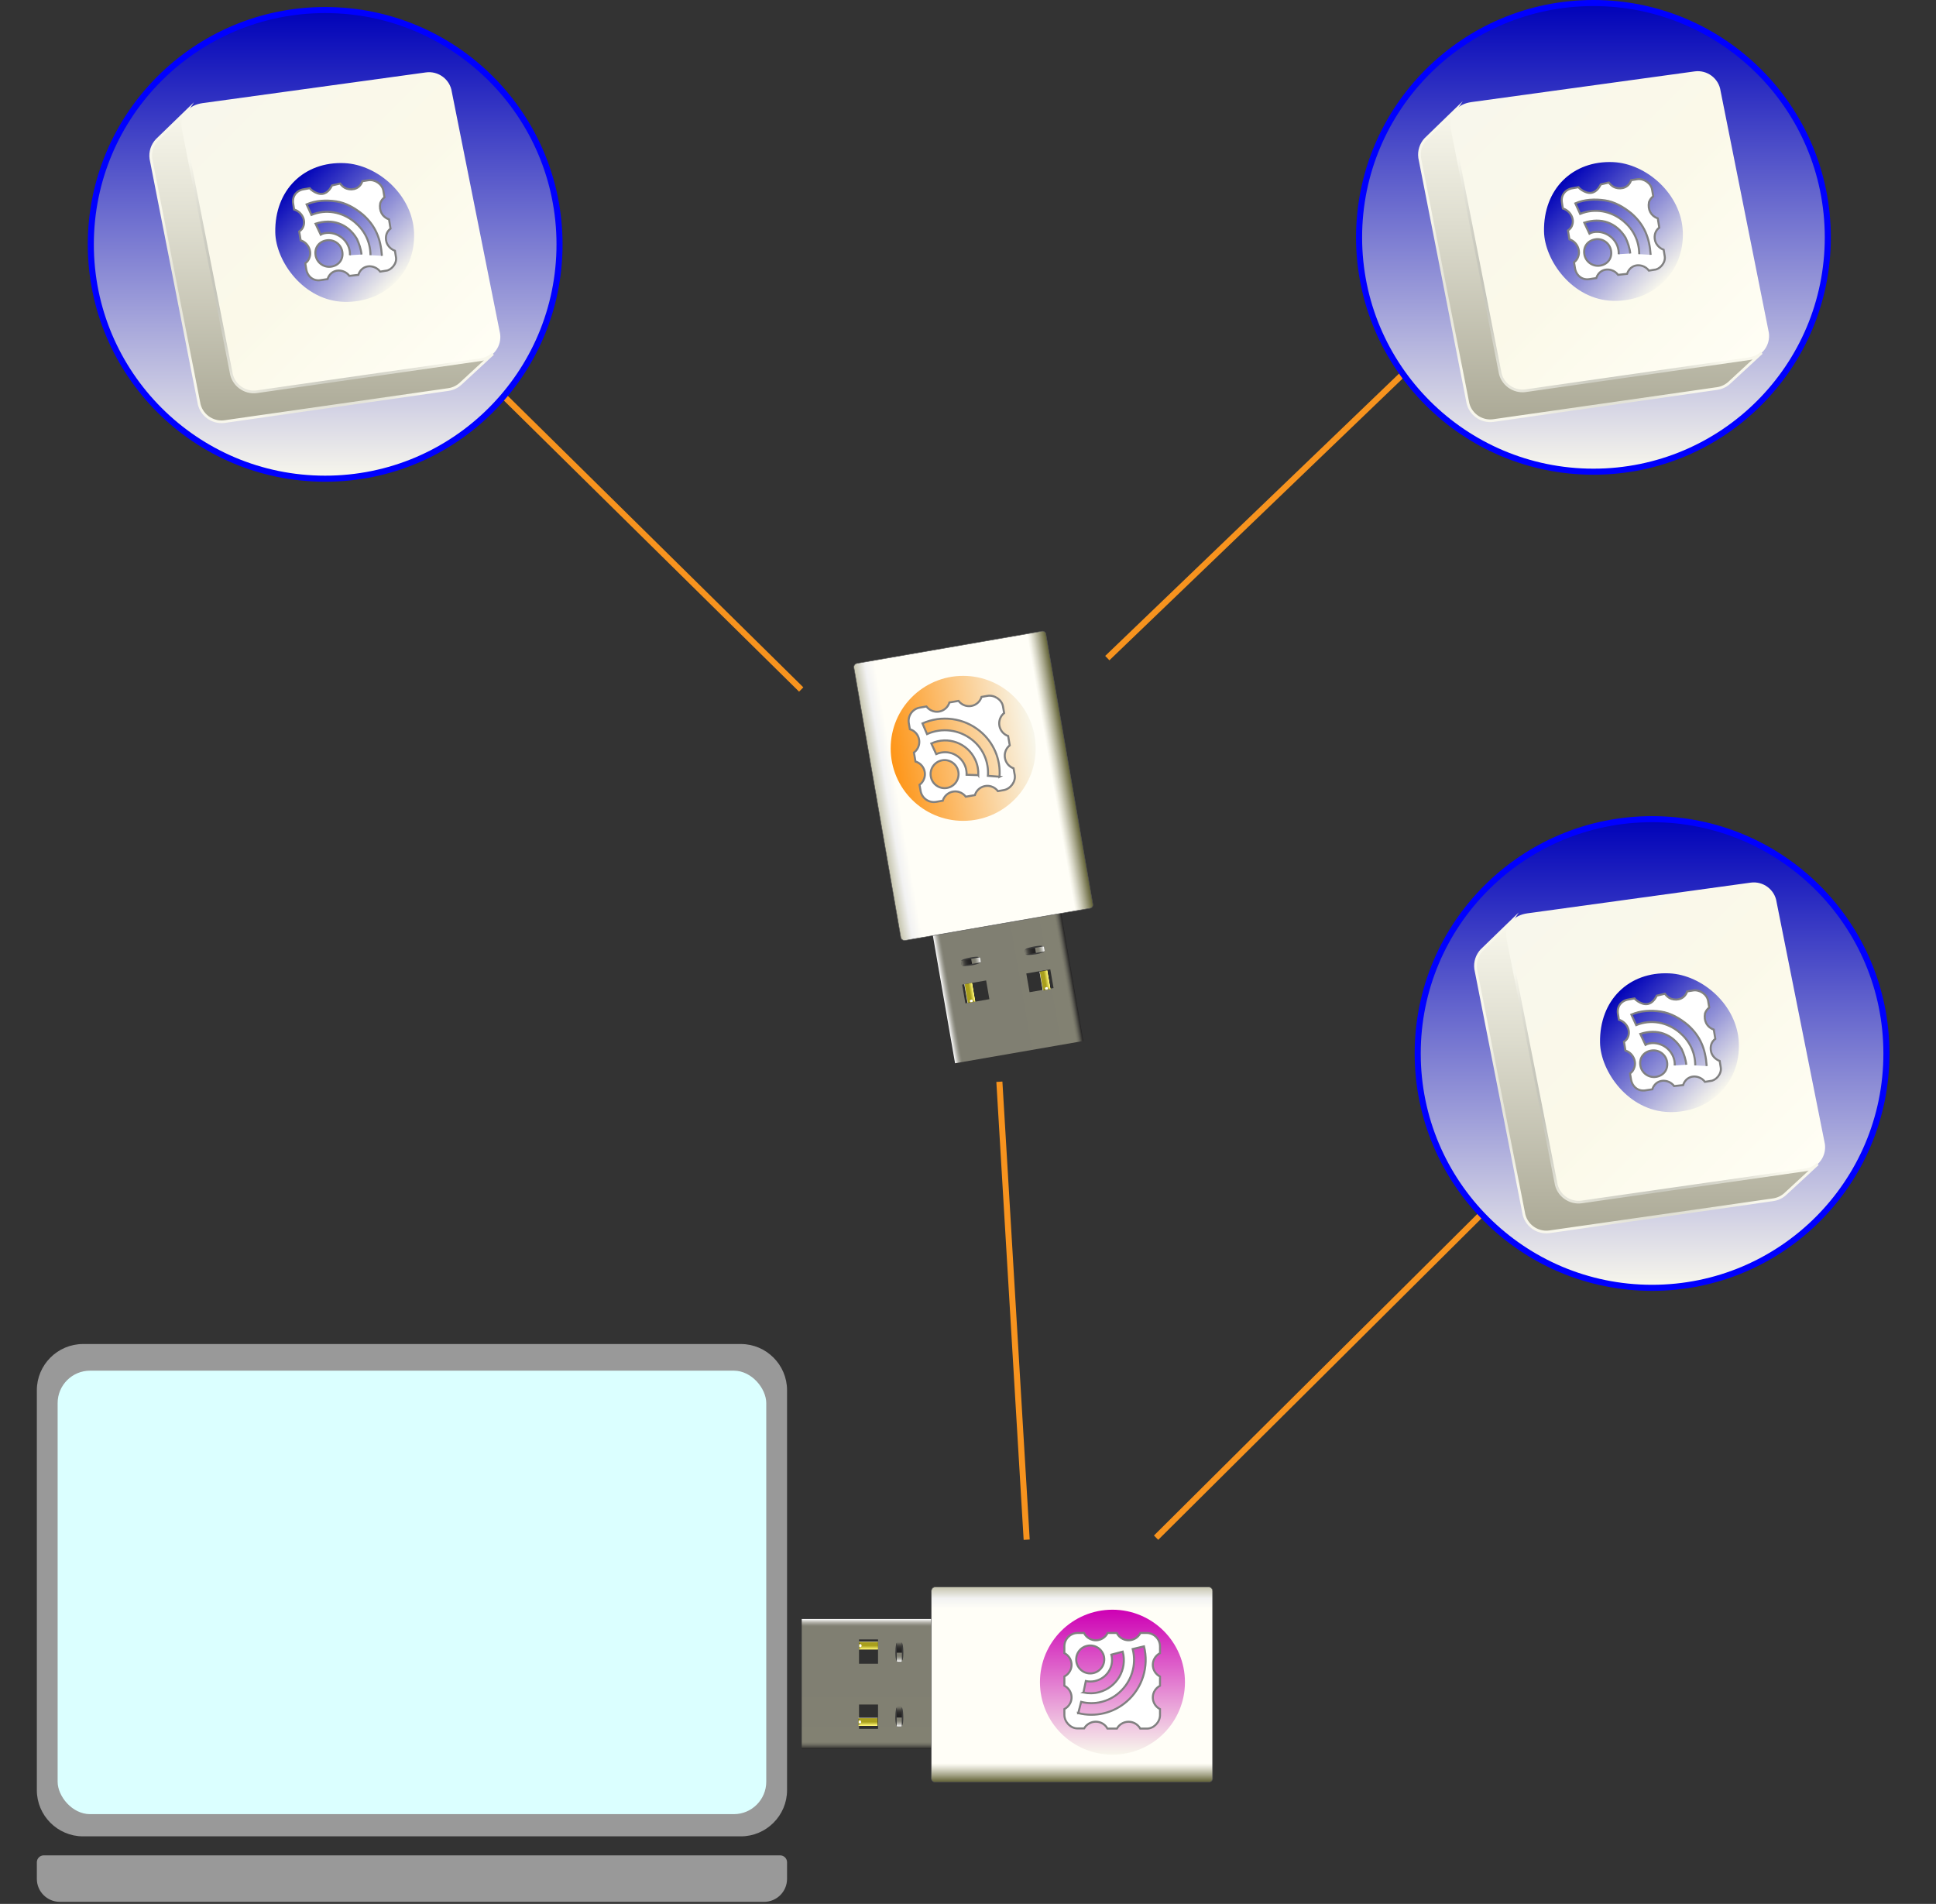<?xml version="1.0" encoding="UTF-8"?><svg id="a" xmlns="http://www.w3.org/2000/svg" xmlns:xlink="http://www.w3.org/1999/xlink" viewBox="0 0 957.41 941.646"><rect x="0" y="0" width="957.41" height="941.646" fill="#333333" stroke="none"/><defs><style>.ba{fill:url(#at);}.bb{fill:url(#as);}.bc{fill:url(#ac);}.bd{fill:url(#ai);}.be{fill:url(#ap);}.bf{fill:url(#ao);}.bg{fill:url(#af);}.bh{fill:url(#ar);}.bi{fill:url(#aq);}.bj{fill:url(#aw);}.bk{fill:url(#ay);}.bl{fill:url(#av);}.bm{fill:url(#au);}.bn{fill:url(#al);}.bo{fill:url(#t);}.bp{fill:url(#w);}.bq{fill:url(#z);}.br{fill:url(#j);}.bs{fill:url(#m);}.bt{fill:url(#q);}.bu{fill:url(#r);}.bv{fill:url(#o);}.bw{fill:url(#p);}.bx{fill:url(#k);}.by{fill:url(#n);}.bz{fill:url(#l);}.ca{fill:url(#f);}.ca,.cb,.cc{stroke:blue;}.ca,.cb,.cc,.cd,.ce,.cf,.cg,.ch,.ci,.cj,.ck{stroke-miterlimit:10;}.ca,.cb,.cc,.cd,.ck{stroke-width:3px;}.cb{fill:url(#g);}.cc{fill:url(#h);}.cd,.ci{fill:none;}.cd,.ck{stroke:#f7931e;}.cl{fill:#fff;}.cm{fill:#999;}.cn{fill:#303030;}.co{fill:#dbffff;}.cp{fill:#3b3b3b;}.ce{fill:url(#aj);stroke:url(#ak);}.ce,.cf{stroke-width:1.332px;}.cf{fill:url(#ad);stroke:url(#ae);}.cg{fill:url(#s);}.cg,.ch{stroke:#585858;stroke-width:.248px;}.ch{fill:url(#ax);}.ci{stroke:gray;}.cj{fill:url(#x);stroke:url(#y);stroke-width:1.332px;}.ck{fill:#ccc;}</style><linearGradient id="f" x1="816.996" y1="636.952" x2="816.996" y2="405.153" gradientUnits="userSpaceOnUse"><stop offset="0" stop-color="#f8f7ec"/><stop offset="1" stop-color="#0002b8"/></linearGradient><linearGradient id="g" x1="788.005" y1="233.299" x2="788.005" y2="1.5" xlink:href="#f"/><linearGradient id="h" x1="160.806" y1="236.764" x2="160.806" y2="4.965" xlink:href="#f"/><linearGradient id="j" x1="360.419" y1="513.147" x2="360.419" y2="448.762" gradientTransform="translate(17.561 849.082) rotate(-90)" gradientUnits="userSpaceOnUse"><stop offset="0" stop-color="#222122"/><stop offset=".005" stop-color="#302f2e"/><stop offset=".02" stop-color="#53524b"/><stop offset=".034" stop-color="#6d6c61"/><stop offset=".047" stop-color="#7d7c6d"/><stop offset=".057" stop-color="#828172"/><stop offset=".512" stop-color="#807f72"/><stop offset=".88" stop-color="#807f72"/><stop offset=".942" stop-color="#807f72"/><stop offset=".95" stop-color="#868579"/><stop offset=".96" stop-color="#96968b"/><stop offset=".973" stop-color="#b2b1a9"/><stop offset=".987" stop-color="#d7d7d3"/><stop offset="1" stop-color="#fff"/></linearGradient><linearGradient id="k" x1="376.462" y1="465.472" x2="376.462" y2="460.286" gradientTransform="translate(15.082 852.413) rotate(-90)" gradientUnits="userSpaceOnUse"><stop offset="0" stop-color="#222122"/><stop offset=".281" stop-color="#252424"/><stop offset=".473" stop-color="#2e2d2c"/><stop offset=".639" stop-color="#3d3c39"/><stop offset=".789" stop-color="#53524b"/><stop offset=".927" stop-color="#6e6d63"/><stop offset="1" stop-color="#807f72"/></linearGradient><linearGradient id="l" x1="376.492" y1="469.893" x2="376.492" y2="465.465" gradientTransform="translate(86.365 926.1) rotate(-99.858)" gradientUnits="userSpaceOnUse"><stop offset="0" stop-color="#fff"/><stop offset=".149" stop-color="#d7d7d3"/><stop offset=".314" stop-color="#b2b1a9"/><stop offset=".464" stop-color="#96968b"/><stop offset=".591" stop-color="#868579"/><stop offset=".682" stop-color="#807f72"/><stop offset="1" stop-color="#7e7d70"/></linearGradient><linearGradient id="m" x1="361.253" y1="464.031" x2="361.253" y2="459.953" gradientTransform="translate(17.699 852.342) rotate(-90)" gradientUnits="userSpaceOnUse"><stop offset="0" stop-color="#222122"/><stop offset=".008" stop-color="#474530"/><stop offset=".021" stop-color="#7e7a44"/><stop offset=".035" stop-color="#aca655"/><stop offset=".047" stop-color="#d0c963"/><stop offset=".059" stop-color="#eae26c"/><stop offset=".069" stop-color="#faf172"/><stop offset=".077" stop-color="#fff674"/><stop offset=".322" stop-color="#ccc340"/><stop offset=".513" stop-color="#a99f1c"/><stop offset=".882" stop-color="#a89e1e"/><stop offset=".909" stop-color="#a89e1f"/><stop offset=".918" stop-color="#aba127"/><stop offset=".931" stop-color="#b4ab3d"/><stop offset=".947" stop-color="#c1ba61"/><stop offset=".966" stop-color="#d5d092"/><stop offset=".986" stop-color="#edebd1"/><stop offset="1" stop-color="#fff"/></linearGradient><radialGradient id="n" cx="357.233" cy="456.196" fx="357.233" fy="456.196" r="1.684" gradientTransform="translate(41.284 933.933) rotate(-99.858) scale(1 1.113)" gradientUnits="userSpaceOnUse"><stop offset=".224" stop-color="#fff"/><stop offset=".259" stop-color="#f9f8f0"/><stop offset=".325" stop-color="#eae7c7"/><stop offset=".417" stop-color="#d1cc86"/><stop offset=".531" stop-color="#afa62c"/><stop offset=".55" stop-color="#a99f1c"/><stop offset=".639" stop-color="#857d1d"/><stop offset=".834" stop-color="#292821"/><stop offset=".837" stop-color="#282721"/></radialGradient><linearGradient id="o" x1="376.432" y1="497.486" x2="376.432" y2="492.3" gradientTransform="translate(14.614 846.93) rotate(-90)" xlink:href="#k"/><linearGradient id="p" x1="376.432" y1="501.91" x2="376.432" y2="497.483" xlink:href="#l"/><linearGradient id="q" x1="361.01" y1="501.737" x2="361.01" y2="497.659" gradientTransform="translate(17.184 845.885) rotate(-90)" xlink:href="#m"/><radialGradient id="r" cx="357.012" cy="502.699" fx="357.012" fy="502.699" r="1.684" gradientTransform="translate(27.439 936.339) rotate(-99.858) scale(1 1.113)" xlink:href="#n"/><linearGradient id="s" x1="461.869" y1="529.352" x2="461.869" y2="432.979" gradientTransform="translate(86.365 926.1) rotate(-99.858)" gradientUnits="userSpaceOnUse"><stop offset="0" stop-color="#616135"/><stop offset=".003" stop-color="#68683d"/><stop offset=".037" stop-color="#a8a78c"/><stop offset=".065" stop-color="#d7d6c6"/><stop offset=".085" stop-color="#f4f3e9"/><stop offset=".096" stop-color="#fffef7"/><stop offset=".89" stop-color="#fffef7"/><stop offset=".942" stop-color="#f2f2f2"/><stop offset="1" stop-color="#c7c6af"/></linearGradient><linearGradient id="t" x1="481.003" y1="515.231" x2="481.003" y2="443.525" gradientTransform="translate(86.365 926.1) rotate(-99.858)" gradientUnits="userSpaceOnUse"><stop offset="0" stop-color="#f8f7ec"/><stop offset="1" stop-color="#fe9517"/></linearGradient><linearGradient id="w" x1="100.667" y1="46.595" x2="236.43" y2="182.359" gradientUnits="userSpaceOnUse"><stop offset="0" stop-color="#f8f7ec"/><stop offset=".495" stop-color="#fbf9e9"/><stop offset="1" stop-color="#fffef5"/></linearGradient><linearGradient id="x" x1="159.14" y1="208.621" x2="159.14" y2="55.38" gradientUnits="userSpaceOnUse"><stop offset="0" stop-color="#aba996"/><stop offset=".636" stop-color="#deddcf"/><stop offset="1" stop-color="#f8f7ec"/></linearGradient><radialGradient id="y" cx="158.764" cy="129.917" fx="158.764" fy="129.917" r="82.172" gradientTransform="translate(-.286)" gradientUnits="userSpaceOnUse"><stop offset="0" stop-color="#6b6b61"/><stop offset=".68" stop-color="#c9c9be"/><stop offset="1" stop-color="#f8f7ec"/></radialGradient><linearGradient id="z" x1="145.265" y1="89.949" x2="195.227" y2="139.912" gradientUnits="userSpaceOnUse"><stop offset="0" stop-color="#0002b8"/><stop offset="1" stop-color="#f8f7ec"/></linearGradient><linearGradient id="ac" x1="728.098" y1="46.093" x2="863.862" y2="181.857" xlink:href="#w"/><linearGradient id="ad" x1="786.572" y1="208.119" x2="786.572" y2="54.877" xlink:href="#x"/><radialGradient id="ae" cx="776.415" cy="110.999" fx="776.415" fy="110.999" r="69.306" gradientTransform="translate(-140.79 -3.08) scale(1.194)" xlink:href="#y"/><linearGradient id="af" x1="772.696" y1="89.447" x2="822.658" y2="139.409" xlink:href="#z"/><linearGradient id="ai" x1="755.806" y1="447.324" x2="891.57" y2="583.087" xlink:href="#w"/><linearGradient id="aj" x1="814.28" y1="609.35" x2="814.28" y2="456.108" xlink:href="#x"/><radialGradient id="ak" cx="807.086" cy="521.865" fx="807.086" fy="521.865" r="69.306" gradientTransform="translate(-149.711 -90.814) scale(1.194)" xlink:href="#y"/><linearGradient id="al" x1="800.404" y1="490.678" x2="850.366" y2="540.64" xlink:href="#z"/><linearGradient id="ao" x1="428.677" y1="865.132" x2="428.677" y2="800.747" gradientTransform="matrix(1, 0, 0, 1, 0, 0)" xlink:href="#j"/><linearGradient id="ap" x1="444.72" y1="817.458" x2="444.72" y2="812.272" gradientTransform="matrix(1, 0, 0, 1, 0, 0)" xlink:href="#k"/><linearGradient id="aq" x1="444.751" y1="821.879" x2="444.751" y2="817.451" gradientTransform="matrix(1, 0, 0, 1, 0, 0)" xlink:href="#l"/><linearGradient id="ar" x1="429.511" y1="816.017" x2="429.511" y2="811.938" gradientTransform="matrix(1, 0, 0, 1, 0, 0)" xlink:href="#m"/><radialGradient id="as" cx="425.491" cy="772.445" fx="425.491" fy="772.445" r="1.684" gradientTransform="translate(0 -45.757) scale(1 1.113)" xlink:href="#n"/><linearGradient id="at" x1="444.69" y1="849.472" x2="444.69" y2="844.286" gradientTransform="matrix(1, 0, 0, 1, 0, 0)" xlink:href="#k"/><linearGradient id="au" x1="444.69" y1="853.896" x2="444.69" y2="849.468" gradientTransform="matrix(1, 0, 0, 1, 0, 0)" xlink:href="#l"/><linearGradient id="av" x1="429.269" y1="853.723" x2="429.269" y2="849.645" gradientTransform="matrix(1, 0, 0, 1, 0, 0)" xlink:href="#m"/><radialGradient id="aw" cx="425.27" cy="818.948" fx="425.27" fy="818.948" r="1.684" gradientTransform="translate(0 -59.809) scale(1 1.113)" xlink:href="#n"/><linearGradient id="ax" x1="530.128" y1="881.338" x2="530.128" y2="784.964" gradientTransform="matrix(1, 0, 0, 1, 0, 0)" xlink:href="#s"/><linearGradient id="ay" x1="550.14" y1="867.857" x2="550.14" y2="796.151" gradientUnits="userSpaceOnUse"><stop offset="0" stop-color="#f8f7ec"/><stop offset="1" stop-color="#cd00b4"/></linearGradient></defs><g id="b"><g id="c"><path class="cm" d="M21.632,917.655H385.808c1.883,0,3.412,1.529,3.412,3.412v8.206c0,6.277-5.096,11.374-11.374,11.374H29.594c-6.277,0-11.374-5.096-11.374-11.374v-8.206c0-1.883,1.529-3.412,3.412-3.412Z"/><path class="cm" d="M366.38,664.748H41.06c-12.562,0-22.84,10.278-22.84,22.84v197.821c0,12.562,10.278,22.84,22.84,22.84H366.38c12.562,0,22.84-10.278,22.84-22.84v-197.821c0-12.562-10.278-22.84-22.84-22.84Zm2.984,222.6H38.077v-198.563H369.364v198.563Z"/><rect id="d" class="co" x="28.502" y="677.926" width="350.436" height="219.344" rx="16.051" ry="16.051"/></g><line class="ck" x1="249.22" y1="196.022" x2="396.22" y2="341.022"/><line class="cd" x1="494.22" y1="535.022" x2="507.72" y2="761.522"/><line class="ck" x1="732.204" y1="600.922" x2="571.72" y2="760.522"/><line class="ck" x1="547.592" y1="325.494" x2="695.752" y2="183.124"/><g id="e"><circle class="ca" cx="816.996" cy="521.052" r="115.899"/><circle class="cb" cx="788.005" cy="117.399" r="115.899"/><circle class="cc" cx="160.806" cy="120.864" r="115.899"/></g><g id="i"><g><rect class="br" x="466.323" y="456.471" width="64.385" height="64.385" transform="translate(-76.299 92.56) rotate(-9.858)"/><rect class="cn" x="476.517" y="485.892" width="12.04" height="9.401" transform="translate(-76.865 89.852) rotate(-9.858)"/><rect class="cn" x="508.249" y="480.379" width="12.04" height="9.401" transform="translate(-75.453 95.204) rotate(-9.858)"/><g><path class="cp" d="M484.74,473.957l.265,1.524c.073,.418-.25,.69-.617,.877-1.754,.89-5.215,1.522-7.978,1.386-.404-.022-.804-.199-.877-.617l-.265-1.524c-.073-.418,.255-.66,.617-.877,1.599-.894,7.127-1.854,7.978-1.386,.375,.212,.804,.199,.877,.617Z"/><rect class="bx" x="475.368" y="474.693" width="5.186" height="2.517" transform="translate(-74.426 88.853) rotate(-9.858)"/><path class="bz" d="M484.73,473.898l.28,1.613c.047,.269-.131,.485-.37,.526l-3.884,.675s-.03,.005-.035-.025l-.426-2.45,3.974-.691c.214-.006,.425,.142,.461,.351Z"/></g><g><rect class="bs" x="477.651" y="486.388" width="4.064" height="9.401" transform="translate(-76.992 89.371) rotate(-9.858)"/><path class="by" d="M479.143,495.954c-.13-.747,.364-1.448,1.111-1.578s1.448,.364,1.578,1.111"/></g><g><path class="cp" d="M516.298,468.505l.265,1.524c.073,.418-.25,.69-.617,.877-1.754,.89-5.215,1.522-7.978,1.386-.404-.022-.804-.199-.877-.617l-.265-1.524c-.073-.418,.255-.66,.617-.877,1.599-.894,7.127-1.854,7.978-1.386,.346,.217,.804,.199,.877,.617Z"/><rect class="bv" x="506.926" y="469.24" width="5.186" height="2.517" transform="translate(-73.026 94.175) rotate(-9.858)"/><path class="bw" d="M516.293,468.475l.28,1.613c.047,.269-.131,.485-.37,.526l-3.884,.675s-.03,.005-.035-.025l-.426-2.45,3.974-.691c.214-.006,.42,.112,.461,.351Z"/></g><g><rect class="bt" x="514.833" y="480.174" width="4.064" height="9.401" transform="translate(-75.379 95.645) rotate(-9.858)"/><path class="bu" d="M516.325,489.739c-.13-.747,.364-1.448,1.111-1.578s1.448,.364,1.578,1.111"/></g></g><path class="cg" d="M517.205,313.515l23.249,133.797c.158,.907-.511,1.765-1.509,1.939l-91.213,15.85c-1.075,.187-2.083-.452-2.253-1.429l-23.197-133.495c-.17-.976,.563-1.918,1.639-2.105l91.239-15.854c.969-.192,1.892,.414,2.045,1.297Z"/><g><circle class="bo" cx="476.319" cy="370.13" r="35.853"/><g id="u"><path class="cl" d="M496.973,374.896c-.412-2.374,.481-4.771,2.376-6.264l-.8-4.606c-3.441-1.207-5.231-4.972-4.052-8.408,.412-1.149,1.107-2.172,2.078-2.952l-.575-3.306c-.575-3.306-4.293-5.775-7.656-5.191l-2.939,.511c-1.061,3.445-4.688,5.356-8.105,4.29-1.323-.411-2.456-1.233-3.284-2.312l-4.493,.781c-1.061,3.445-4.688,5.356-8.105,4.29-1.323-.411-2.456-1.233-3.284-2.312l-3.278,.57c-3.617,.629-6.045,4.078-5.412,7.724l.516,2.967c3.435,1.004,5.408,4.65,4.403,8.085-.401,1.38-1.236,2.602-2.4,3.445l.771,4.437c3.435,1.004,5.408,4.65,4.403,8.085-.401,1.38-1.236,2.602-2.4,3.445l.516,2.967c.633,3.645,4.083,6.074,7.7,5.445l3.278-.57c1.061-3.445,4.688-5.356,8.105-4.29,1.323,.411,2.456,1.233,3.284,2.312l4.493-.781c1.061-3.445,4.688-5.356,8.105-4.29,1.323,.411,2.456,1.233,3.284,2.312l2.854-.496c3.363-.584,6.026-4.191,5.456-7.469l-.575-3.306c-2.236-.805-3.858-2.765-4.265-5.11Zm-28.662,14.82c-3.758,.653-7.341-1.869-7.999-5.655s1.864-7.369,5.622-8.022c3.758-.653,7.341,1.869,7.999,5.655h0c.658,3.787-1.864,7.369-5.622,8.022l-.085,.015,.085-.015Zm15.466-6.326l-5.768-.191c.228-5.891-4.338-10.891-10.206-11.153-1.641-.064-3.304,.254-4.818,.924l-2.427-5.255c8.216-3.815,17.96-.18,21.752,8.069,1.115,2.397,1.6,5.02,1.505,7.657l-.038-.052h0Zm10.587,.78l-5.813-.446c.51-6.784-2.332-13.423-7.643-17.682-6.34-5.157-15.015-6.328-22.466-2.967l-2.257-5.285c4.621-2.055,9.732-2.797,14.74-2.125,4.975,.649,9.695,2.682,13.598,5.876,6.776,5.489,10.433,13.966,9.762,22.671l.08-.043Z"/><path class="ci" d="M496.973,374.896c-.412-2.374,.481-4.771,2.376-6.264l-.8-4.606c-3.441-1.207-5.231-4.972-4.052-8.408,.412-1.149,1.107-2.172,2.078-2.952l-.575-3.306c-.575-3.306-4.293-5.775-7.656-5.191l-2.939,.511c-1.061,3.445-4.688,5.356-8.105,4.29-1.323-.411-2.456-1.233-3.284-2.312l-4.493,.781c-1.061,3.445-4.688,5.356-8.105,4.29-1.323-.411-2.456-1.233-3.284-2.312l-3.278,.57c-3.617,.629-6.045,4.078-5.412,7.724l.516,2.967c3.435,1.004,5.408,4.65,4.403,8.085-.401,1.38-1.236,2.602-2.4,3.445l.771,4.437c3.435,1.004,5.408,4.65,4.403,8.085-.401,1.38-1.236,2.602-2.4,3.445l.516,2.967c.633,3.645,4.083,6.074,7.7,5.445l3.278-.57c1.061-3.445,4.688-5.356,8.105-4.29,1.323,.411,2.456,1.233,3.284,2.312l4.493-.781c1.061-3.445,4.688-5.356,8.105-4.29,1.323,.411,2.456,1.233,3.284,2.312l2.854-.496c3.363-.584,6.026-4.191,5.456-7.469l-.575-3.306c-2.236-.805-3.858-2.765-4.265-5.11Zm-28.662,14.82c-3.758,.653-7.341-1.869-7.999-5.655s1.864-7.369,5.622-8.022c3.758-.653,7.341,1.869,7.999,5.655h0c.658,3.787-1.864,7.369-5.622,8.022l-.085,.015,.085-.015Zm15.466-6.326l-5.768-.191c.228-5.891-4.338-10.891-10.206-11.153-1.641-.064-3.304,.254-4.818,.924l-2.427-5.255c8.216-3.815,17.96-.18,21.752,8.069,1.115,2.397,1.6,5.02,1.505,7.657l-.038-.052h0Zm10.587,.78l-5.813-.446c.51-6.784-2.332-13.423-7.643-17.682-6.34-5.157-15.015-6.328-22.466-2.967l-2.257-5.285c4.621-2.055,9.732-2.797,14.74-2.125,4.975,.649,9.695,2.682,13.598,5.876,6.776,5.489,10.433,13.966,9.762,22.671l.08-.043Z"/></g></g></g><g id="v"><path class="bp" d="M237.676,177.9l-110.565,15.841c-6.185,.876-11.964-3.451-12.843-9.614l-23.666-120.333c-.406-2.848-.018-6.9,1.782-8.894,1.996-2.211,4.538-3.433,7.866-3.904l110.343-15.176c6.185-.876,11.964,3.451,12.843,9.614l23.888,119.668c.423,2.969-.365,5.844-1.986,8.124-1.745,2.454-4.456,4.22-7.662,4.674Z"/><path class="cj" d="M243.758,175.018c-1.635,1.505-3.725,2.548-6.083,2.882l-110.565,15.841c-6.185,.876-11.964-3.451-12.843-9.614l-23.666-120.333c-.406-2.848-.186-6.181,1.304-8.414l-14.382,13.944c-2.219,2.415-3.383,5.762-2.888,9.238l23.666,120.333c.879,6.163,6.658,10.49,12.843,9.614l110.565-15.841c2.454-.347,4.618-1.464,6.281-3.069l15.769-14.581Z"/><path class="bq" d="M170.336,80.684c16.42,.73,33.613,15.72,34.427,34.307,.89,20.305-14.928,34.786-34.427,34.307-20.303-.498-33.956-20.177-34.205-34.307-.371-21.094,14.272-35.193,34.205-34.307Z"/><g id="aa"><path class="cl" d="M190.942,118.966c-.381-2.334,.303-4.456,2.185-5.902l-.739-4.53c-3.376-1.222-5.034-4.271-4.345-8.075,.418-1.123,1.114-2.12,2.079-2.875l-.53-3.251c-.53-3.251-4.166-5.715-7.485-5.177l-2.9,.47c-1.082,3.37-4.453,4.764-7.807,3.681-1.299-.417-2.406-1.458-3.209-2.526l-3.989,.94c-1.524,3.042-3.786,4.985-7.14,3.902-1.299-.417-3.073-1.458-3.877-2.526l-3.013,.524c-3.57,.578-5.776,3.495-5.192,7.08l.476,2.918c3.373,1.023,5.721,4.622,4.695,7.983-.41,1.35-1.024,2.097-2.179,2.912l.711,4.363c3.373,1.023,5.499,4.844,4.472,8.205-.41,1.35-1.024,2.319-2.179,3.134l.476,2.918c.585,3.585,3.511,6.005,7.081,5.427l3.457-.524c1.082-3.37,4.231-4.985,7.584-3.902,1.299,.417,2.406,1.236,3.209,2.304l4.434-.496c1.082-3.37,4.231-4.985,7.584-3.902,1.299,.417,2.406,1.236,3.209,2.304l2.817-.456c2.49-.146,5.536-3.384,5.01-6.608l-.53-3.251c-2.194-.814-3.992-2.755-4.368-5.062Zm-27.057,12.909c-3.709,.601-7.21-1.913-7.818-5.637s1.693-6.77,5.402-7.37,7.21,1.913,7.818,5.637h0c.607,3.724-1.693,6.77-5.402,7.37l-.084,.014,.084-.014Zm9.177-5.628c.288-5.78-4.378-10.737-10.154-11.056-1.616-.081-3.257,.214-4.31,.856l-2.556-5.406c8.24-2.667,15.833-.136,20.448,7.489,1.073,2.365,2.002,4.922,2.289,7.753m4.44,.329c-.054-6.816-3.062-12.348-7.782-16.33-6.189-5.13-14.212-6.551-21.43-3.597l-2.389-5.211c4.574-1.967,9.616-2.198,14.542-1.484,4.893,.691,9.52,3.402,13.33,6.579,6.14,5.465,8.802,11.761,9.37,20.363"/><path class="ci" d="M190.942,118.966c-.381-2.334,.303-4.456,2.185-5.902l-.739-4.53c-3.376-1.222-5.034-4.271-4.345-8.075,.418-1.123,1.114-2.12,2.079-2.875l-.53-3.251c-.53-3.251-4.166-5.715-7.485-5.177l-2.9,.47c-1.082,3.37-4.453,4.764-7.807,3.681-1.299-.417-2.406-1.458-3.209-2.526l-3.989,.94c-1.524,3.042-3.786,4.985-7.14,3.902-1.299-.417-3.073-1.458-3.877-2.526l-3.013,.524c-3.57,.578-5.776,3.495-5.192,7.08l.476,2.918c3.373,1.023,5.721,4.622,4.695,7.983-.41,1.35-1.024,2.097-2.179,2.912l.711,4.363c3.373,1.023,5.499,4.844,4.472,8.205-.41,1.35-1.024,2.319-2.179,3.134l.476,2.918c.585,3.585,3.511,6.005,7.081,5.427l3.457-.524c1.082-3.37,4.231-4.985,7.584-3.902,1.299,.417,2.406,1.236,3.209,2.304l4.434-.496c1.082-3.37,4.231-4.985,7.584-3.902,1.299,.417,2.406,1.236,3.209,2.304l2.817-.456c2.49-.146,5.536-3.384,5.01-6.608l-.53-3.251c-2.194-.814-3.992-2.755-4.368-5.062Zm-27.057,12.909c-3.709,.601-7.21-1.913-7.818-5.637s1.693-6.77,5.402-7.37,7.21,1.913,7.818,5.637h0c.607,3.724-1.693,6.77-5.402,7.37l-.084,.014,.084-.014Zm9.177-5.628c.288-5.78-4.378-10.737-10.154-11.056-1.616-.081-3.257,.214-4.31,.856l-2.556-5.406c8.24-2.667,15.833-.136,20.448,7.489,1.073,2.365,2.002,4.922,2.289,7.753m4.44,.329c-.054-6.816-3.062-12.348-7.782-16.33-6.189-5.13-14.212-6.551-21.43-3.597l-2.389-5.211c4.574-1.967,9.616-2.198,14.542-1.484,4.893,.691,9.52,3.402,13.33,6.579,6.14,5.465,8.802,11.761,9.37,20.363"/></g></g><g id="ab"><path class="bc" d="M865.107,177.397l-110.565,15.841c-6.185,.876-11.964-3.451-12.843-9.614l-23.666-120.333c-.406-2.848-.018-6.9,1.782-8.894,1.996-2.211,4.538-3.433,7.866-3.904l110.343-15.176c6.185-.876,11.964,3.451,12.843,9.614l23.888,119.668c.423,2.969-.365,5.844-1.986,8.124-1.745,2.454-4.456,4.22-7.662,4.674Z"/><path class="cf" d="M871.189,174.515c-1.635,1.505-3.725,2.548-6.083,2.882l-110.565,15.841c-6.185,.876-11.964-3.451-12.843-9.614l-23.666-120.333c-.406-2.848-.186-6.181,1.304-8.414l-14.382,13.944c-2.219,2.415-3.383,5.762-2.888,9.238l23.666,120.333c.879,6.163,6.658,10.49,12.843,9.614l110.565-15.841c2.454-.347,4.618-1.464,6.281-3.069l15.769-14.581Z"/><path class="bg" d="M797.768,80.181c16.42,.73,33.613,15.72,34.427,34.307,.89,20.305-14.928,34.786-34.427,34.307-20.303-.498-33.956-20.177-34.205-34.307-.371-21.094,14.272-35.193,34.205-34.307Z"/><g id="ag"><path class="cl" d="M818.373,118.463c-.381-2.334,.303-4.456,2.185-5.902l-.739-4.53c-3.376-1.222-5.034-4.271-4.345-8.075,.418-1.123,1.114-2.12,2.079-2.875l-.53-3.251c-.53-3.251-4.166-5.715-7.485-5.177l-2.9,.47c-1.082,3.37-4.453,4.764-7.807,3.681-1.299-.417-2.406-1.458-3.209-2.526l-3.989,.94c-1.524,3.042-3.786,4.985-7.14,3.902-1.299-.417-3.073-1.458-3.877-2.526l-3.013,.524c-3.57,.578-5.776,3.495-5.192,7.08l.476,2.918c3.373,1.023,5.721,4.622,4.695,7.983-.41,1.35-1.024,2.097-2.179,2.912l.711,4.363c3.373,1.023,5.499,4.844,4.472,8.205-.41,1.35-1.024,2.319-2.179,3.134l.476,2.918c.585,3.585,3.511,6.006,7.081,5.427l3.457-.524c1.082-3.37,4.231-4.985,7.584-3.902,1.299,.417,2.406,1.236,3.209,2.304l4.434-.496c1.082-3.37,4.231-4.985,7.584-3.902,1.299,.417,2.406,1.236,3.209,2.304l2.817-.456c2.49-.146,5.536-3.384,5.01-6.608l-.53-3.251c-2.194-.814-3.992-2.755-4.368-5.062Zm-27.057,12.909c-3.709,.601-7.21-1.913-7.818-5.637-.607-3.724,1.693-6.77,5.402-7.37,3.709-.601,7.21,1.913,7.818,5.637h0c.607,3.724-1.693,6.77-5.402,7.37l-.084,.014,.084-.014Zm9.177-5.628c.288-5.78-4.378-10.737-10.154-11.056-1.616-.081-3.257,.214-4.31,.856l-2.556-5.406c8.24-2.667,15.833-.136,20.448,7.489,1.073,2.365,2.002,4.922,2.289,7.753m4.44,.329c-.054-6.816-3.062-12.348-7.782-16.33-6.189-5.13-14.212-6.551-21.43-3.597l-2.389-5.211c4.574-1.967,9.616-2.198,14.542-1.484,4.893,.691,9.52,3.402,13.33,6.579,6.14,5.465,8.802,11.761,9.37,20.363"/><path class="ci" d="M818.373,118.463c-.381-2.334,.303-4.456,2.185-5.902l-.739-4.53c-3.376-1.222-5.034-4.271-4.345-8.075,.418-1.123,1.114-2.12,2.079-2.875l-.53-3.251c-.53-3.251-4.166-5.715-7.485-5.177l-2.9,.47c-1.082,3.37-4.453,4.764-7.807,3.681-1.299-.417-2.406-1.458-3.209-2.526l-3.989,.94c-1.524,3.042-3.786,4.985-7.14,3.902-1.299-.417-3.073-1.458-3.877-2.526l-3.013,.524c-3.57,.578-5.776,3.495-5.192,7.08l.476,2.918c3.373,1.023,5.721,4.622,4.695,7.983-.41,1.35-1.024,2.097-2.179,2.912l.711,4.363c3.373,1.023,5.499,4.844,4.472,8.205-.41,1.35-1.024,2.319-2.179,3.134l.476,2.918c.585,3.585,3.511,6.006,7.081,5.427l3.457-.524c1.082-3.37,4.231-4.985,7.584-3.902,1.299,.417,2.406,1.236,3.209,2.304l4.434-.496c1.082-3.37,4.231-4.985,7.584-3.902,1.299,.417,2.406,1.236,3.209,2.304l2.817-.456c2.49-.146,5.536-3.384,5.01-6.608l-.53-3.251c-2.194-.814-3.992-2.755-4.368-5.062Zm-27.057,12.909c-3.709,.601-7.21-1.913-7.818-5.637-.607-3.724,1.693-6.77,5.402-7.37,3.709-.601,7.21,1.913,7.818,5.637h0c.607,3.724-1.693,6.77-5.402,7.37l-.084,.014,.084-.014Zm9.177-5.628c.288-5.78-4.378-10.737-10.154-11.056-1.616-.081-3.257,.214-4.31,.856l-2.556-5.406c8.24-2.667,15.833-.136,20.448,7.489,1.073,2.365,2.002,4.922,2.289,7.753m4.44,.329c-.054-6.816-3.062-12.348-7.782-16.33-6.189-5.13-14.212-6.551-21.43-3.597l-2.389-5.211c4.574-1.967,9.616-2.198,14.542-1.484,4.893,.691,9.52,3.402,13.33,6.579,6.14,5.465,8.802,11.761,9.37,20.363"/></g></g><g id="ah"><path class="bd" d="M892.815,578.628l-110.565,15.841c-6.185,.876-11.964-3.451-12.843-9.614l-23.666-120.333c-.406-2.848-.018-6.9,1.782-8.894,1.996-2.211,4.538-3.433,7.866-3.904l110.343-15.176c6.185-.876,11.964,3.451,12.843,9.614l23.888,119.668c.423,2.969-.365,5.844-1.986,8.124-1.745,2.454-4.456,4.22-7.662,4.674Z"/><path class="ce" d="M898.897,575.746c-1.635,1.505-3.725,2.548-6.083,2.882l-110.565,15.841c-6.185,.876-11.964-3.451-12.843-9.614l-23.666-120.333c-.406-2.848-.186-6.181,1.304-8.414l-14.382,13.944c-2.219,2.415-3.383,5.762-2.888,9.238l23.666,120.333c.879,6.163,6.658,10.49,12.843,9.614l110.565-15.841c2.454-.347,4.618-1.464,6.281-3.069l15.769-14.581Z"/><path class="bn" d="M825.476,481.412c16.42,.73,33.613,15.72,34.427,34.307,.89,20.305-14.928,34.786-34.427,34.307-20.303-.498-33.956-20.177-34.205-34.307-.371-21.094,14.272-35.193,34.205-34.307Z"/><g id="am"><path class="cl" d="M846.081,519.694c-.381-2.334,.303-4.456,2.185-5.902l-.739-4.53c-3.376-1.222-5.034-4.271-4.345-8.075,.418-1.123,1.114-2.12,2.079-2.875l-.53-3.251c-.53-3.251-4.166-5.715-7.485-5.177l-2.9,.47c-1.082,3.37-4.453,4.764-7.807,3.681-1.299-.417-2.406-1.458-3.209-2.526l-3.989,.94c-1.524,3.042-3.786,4.985-7.14,3.902-1.299-.417-3.073-1.458-3.877-2.526l-3.013,.524c-3.57,.578-5.776,3.495-5.192,7.08l.476,2.918c3.373,1.023,5.721,4.622,4.695,7.983-.41,1.35-1.024,2.097-2.179,2.912l.711,4.363c3.373,1.023,5.499,4.844,4.472,8.205-.41,1.35-1.024,2.319-2.179,3.134l.476,2.918c.585,3.585,3.511,6.006,7.081,5.427l3.457-.524c1.082-3.37,4.231-4.985,7.584-3.902,1.299,.417,2.406,1.236,3.209,2.304l4.434-.496c1.082-3.37,4.231-4.985,7.584-3.902,1.299,.417,2.406,1.236,3.209,2.304l2.817-.456c2.49-.146,5.536-3.384,5.01-6.608l-.53-3.251c-2.194-.814-3.992-2.755-4.368-5.062Zm-27.057,12.909c-3.709,.601-7.21-1.913-7.818-5.637-.607-3.724,1.693-6.77,5.402-7.37s7.21,1.913,7.818,5.637h0c.607,3.724-1.693,6.77-5.402,7.37l-.084,.014,.084-.014Zm9.177-5.628c.288-5.78-4.378-10.737-10.154-11.056-1.616-.081-3.257,.214-4.31,.856l-2.556-5.406c8.24-2.667,15.833-.136,20.448,7.489,1.073,2.365,2.002,4.922,2.289,7.753m4.44,.329c-.054-6.816-3.062-12.348-7.782-16.33-6.189-5.13-14.212-6.551-21.43-3.597l-2.389-5.211c4.574-1.967,9.616-2.198,14.542-1.484,4.893,.691,9.52,3.402,13.33,6.579,6.14,5.465,8.802,11.761,9.37,20.363"/><path class="ci" d="M846.081,519.694c-.381-2.334,.303-4.456,2.185-5.902l-.739-4.53c-3.376-1.222-5.034-4.271-4.345-8.075,.418-1.123,1.114-2.12,2.079-2.875l-.53-3.251c-.53-3.251-4.166-5.715-7.485-5.177l-2.9,.47c-1.082,3.37-4.453,4.764-7.807,3.681-1.299-.417-2.406-1.458-3.209-2.526l-3.989,.94c-1.524,3.042-3.786,4.985-7.14,3.902-1.299-.417-3.073-1.458-3.877-2.526l-3.013,.524c-3.57,.578-5.776,3.495-5.192,7.08l.476,2.918c3.373,1.023,5.721,4.622,4.695,7.983-.41,1.35-1.024,2.097-2.179,2.912l.711,4.363c3.373,1.023,5.499,4.844,4.472,8.205-.41,1.35-1.024,2.319-2.179,3.134l.476,2.918c.585,3.585,3.511,6.006,7.081,5.427l3.457-.524c1.082-3.37,4.231-4.985,7.584-3.902,1.299,.417,2.406,1.236,3.209,2.304l4.434-.496c1.082-3.37,4.231-4.985,7.584-3.902,1.299,.417,2.406,1.236,3.209,2.304l2.817-.456c2.49-.146,5.536-3.384,5.01-6.608l-.53-3.251c-2.194-.814-3.992-2.755-4.368-5.062Zm-27.057,12.909c-3.709,.601-7.21-1.913-7.818-5.637-.607-3.724,1.693-6.77,5.402-7.37s7.21,1.913,7.818,5.637h0c.607,3.724-1.693,6.77-5.402,7.37l-.084,.014,.084-.014Zm9.177-5.628c.288-5.78-4.378-10.737-10.154-11.056-1.616-.081-3.257,.214-4.31,.856l-2.556-5.406c8.24-2.667,15.833-.136,20.448,7.489,1.073,2.365,2.002,4.922,2.289,7.753m4.44,.329c-.054-6.816-3.062-12.348-7.782-16.33-6.189-5.13-14.212-6.551-21.43-3.597l-2.389-5.211c4.574-1.967,9.616-2.198,14.542-1.484,4.893,.691,9.52,3.402,13.33,6.579,6.14,5.465,8.802,11.761,9.37,20.363"/></g></g><g id="an"><g><rect class="bf" x="396.485" y="800.747" width="64.385" height="64.385"/><rect class="cn" x="424.81" y="810.846" width="9.401" height="12.04"/><rect class="cn" x="424.81" y="843.054" width="9.401" height="12.04"/><g><path class="cp" d="M445.524,821.885h-1.547c-.425,0-.637-.364-.758-.758-.576-1.88-.607-5.398,0-8.097,.091-.394,.334-.758,.758-.758h1.547c.425,0,.607,.364,.758,.758,.607,1.729,.607,7.339,0,8.097-.273,.334-.334,.758-.758,.758Z"/><rect class="be" x="443.462" y="812.272" width="2.517" height="5.186"/><path class="bi" d="M445.585,821.885h-1.638c-.273,0-.455-.212-.455-.455v-3.943s0-.03,.03-.03h2.487v4.034c-.03,.212-.212,.394-.425,.394Z"/></g><g><rect class="bh" x="424.81" y="811.938" width="9.401" height="4.064"/><path class="bb" d="M424.81,812.605c.758,0,1.365,.607,1.365,1.365s-.607,1.365-1.365,1.365"/></g><g><path class="cp" d="M445.494,853.911h-1.547c-.425,0-.637-.364-.758-.758-.576-1.88-.607-5.398,0-8.097,.091-.394,.334-.758,.758-.758h1.547c.425,0,.607,.364,.758,.758,.607,1.729,.607,7.339,0,8.097-.273,.303-.334,.758-.758,.758Z"/><rect class="ba" x="443.431" y="844.297" width="2.517" height="5.186"/><path class="bm" d="M445.524,853.911h-1.638c-.273,0-.455-.212-.455-.455v-3.943s0-.03,.03-.03h2.487v4.034c-.03,.212-.182,.394-.425,.394Z"/></g><g><rect class="bl" x="424.568" y="849.635" width="9.401" height="4.064"/><path class="bj" d="M424.568,850.302c.758,0,1.365,.607,1.365,1.365s-.607,1.365-1.365,1.365"/></g></g><path class="ch" d="M598.04,881.338h-135.802c-.92,0-1.652-.805-1.652-1.819v-92.58c0-1.091,.802-1.975,1.793-1.975h135.495c.991,0,1.793,.883,1.793,1.975v92.606c.024,.987-.732,1.793-1.628,1.793Z"/><g><circle class="bk" cx="550.14" cy="832.004" r="35.853"/><g id="az"><path class="cl" d="M541.908,851.537c2.409,0,4.618,1.291,5.765,3.413h4.675c1.778-3.184,5.794-4.302,8.978-2.553,1.061,.602,1.95,1.463,2.553,2.553h3.356c3.356,0,6.425-3.241,6.425-6.654v-2.983c-3.212-1.635-4.474-5.536-2.84-8.72,.631-1.233,1.635-2.209,2.84-2.84v-4.561c-3.212-1.635-4.474-5.536-2.84-8.72,.631-1.233,1.635-2.209,2.84-2.84v-3.327c0-3.671-2.983-6.654-6.683-6.654h-3.012c-1.578,3.212-5.507,4.532-8.72,2.954-1.291-.631-2.352-1.664-2.983-2.954h-4.503c-1.578,3.212-5.507,4.532-8.72,2.954-1.291-.631-2.352-1.664-2.983-2.954h-3.012c-3.7,0-6.683,2.983-6.683,6.654v3.327c3.212,1.635,4.474,5.536,2.84,8.72-.631,1.233-1.635,2.209-2.84,2.84v4.561c3.212,1.635,4.474,5.536,2.84,8.72-.631,1.233-1.635,2.209-2.84,2.84v2.897c0,3.413,3.098,6.654,6.425,6.654h3.356c1.176-2.065,3.385-3.327,5.765-3.327Zm-9.695-30.776c0-3.815,3.098-6.913,6.941-6.913s6.941,3.098,6.941,6.913-3.098,6.913-6.941,6.913h0c-3.843,0-6.941-3.098-6.941-6.913v0Zm3.585,16.32l1.176-5.65c5.765,1.233,11.473-2.409,12.735-8.146,.344-1.606,.316-3.299-.086-4.905l5.593-1.492c2.352,8.748-2.897,17.726-11.674,20.049-2.553,.688-5.22,.717-7.802,.172l.057-.029h0Zm-2.581,10.297l1.434-5.65c6.597,1.664,13.624,0,18.73-4.503,6.167-5.364,8.806-13.71,6.769-21.627l5.593-1.319c1.233,4.905,1.09,10.068-.43,14.886-1.492,4.79-4.302,9.092-8.117,12.391-6.568,5.737-15.546,7.888-24.007,5.737l.029,.086Z"/><path class="ci" d="M541.908,851.537c2.409,0,4.618,1.291,5.765,3.413h4.675c1.778-3.184,5.794-4.302,8.978-2.553,1.061,.602,1.95,1.463,2.553,2.553h3.356c3.356,0,6.425-3.241,6.425-6.654v-2.983c-3.212-1.635-4.474-5.536-2.84-8.72,.631-1.233,1.635-2.209,2.84-2.84v-4.561c-3.212-1.635-4.474-5.536-2.84-8.72,.631-1.233,1.635-2.209,2.84-2.84v-3.327c0-3.671-2.983-6.654-6.683-6.654h-3.012c-1.578,3.212-5.507,4.532-8.72,2.954-1.291-.631-2.352-1.664-2.983-2.954h-4.503c-1.578,3.212-5.507,4.532-8.72,2.954-1.291-.631-2.352-1.664-2.983-2.954h-3.012c-3.7,0-6.683,2.983-6.683,6.654v3.327c3.212,1.635,4.474,5.536,2.84,8.72-.631,1.233-1.635,2.209-2.84,2.84v4.561c3.212,1.635,4.474,5.536,2.84,8.72-.631,1.233-1.635,2.209-2.84,2.84v2.897c0,3.413,3.098,6.654,6.425,6.654h3.356c1.176-2.065,3.385-3.327,5.765-3.327Zm-9.695-30.776c0-3.815,3.098-6.913,6.941-6.913s6.941,3.098,6.941,6.913-3.098,6.913-6.941,6.913h0c-3.843,0-6.941-3.098-6.941-6.913v0Zm3.585,16.32l1.176-5.65c5.765,1.233,11.473-2.409,12.735-8.146,.344-1.606,.316-3.299-.086-4.905l5.593-1.492c2.352,8.748-2.897,17.726-11.674,20.049-2.553,.688-5.22,.717-7.802,.172l.057-.029h0Zm-2.581,10.297l1.434-5.65c6.597,1.664,13.624,0,18.73-4.503,6.167-5.364,8.806-13.71,6.769-21.627l5.593-1.319c1.233,4.905,1.09,10.068-.43,14.886-1.492,4.79-4.302,9.092-8.117,12.391-6.568,5.737-15.546,7.888-24.007,5.737l.029,.086Z"/></g></g></g></g></svg>